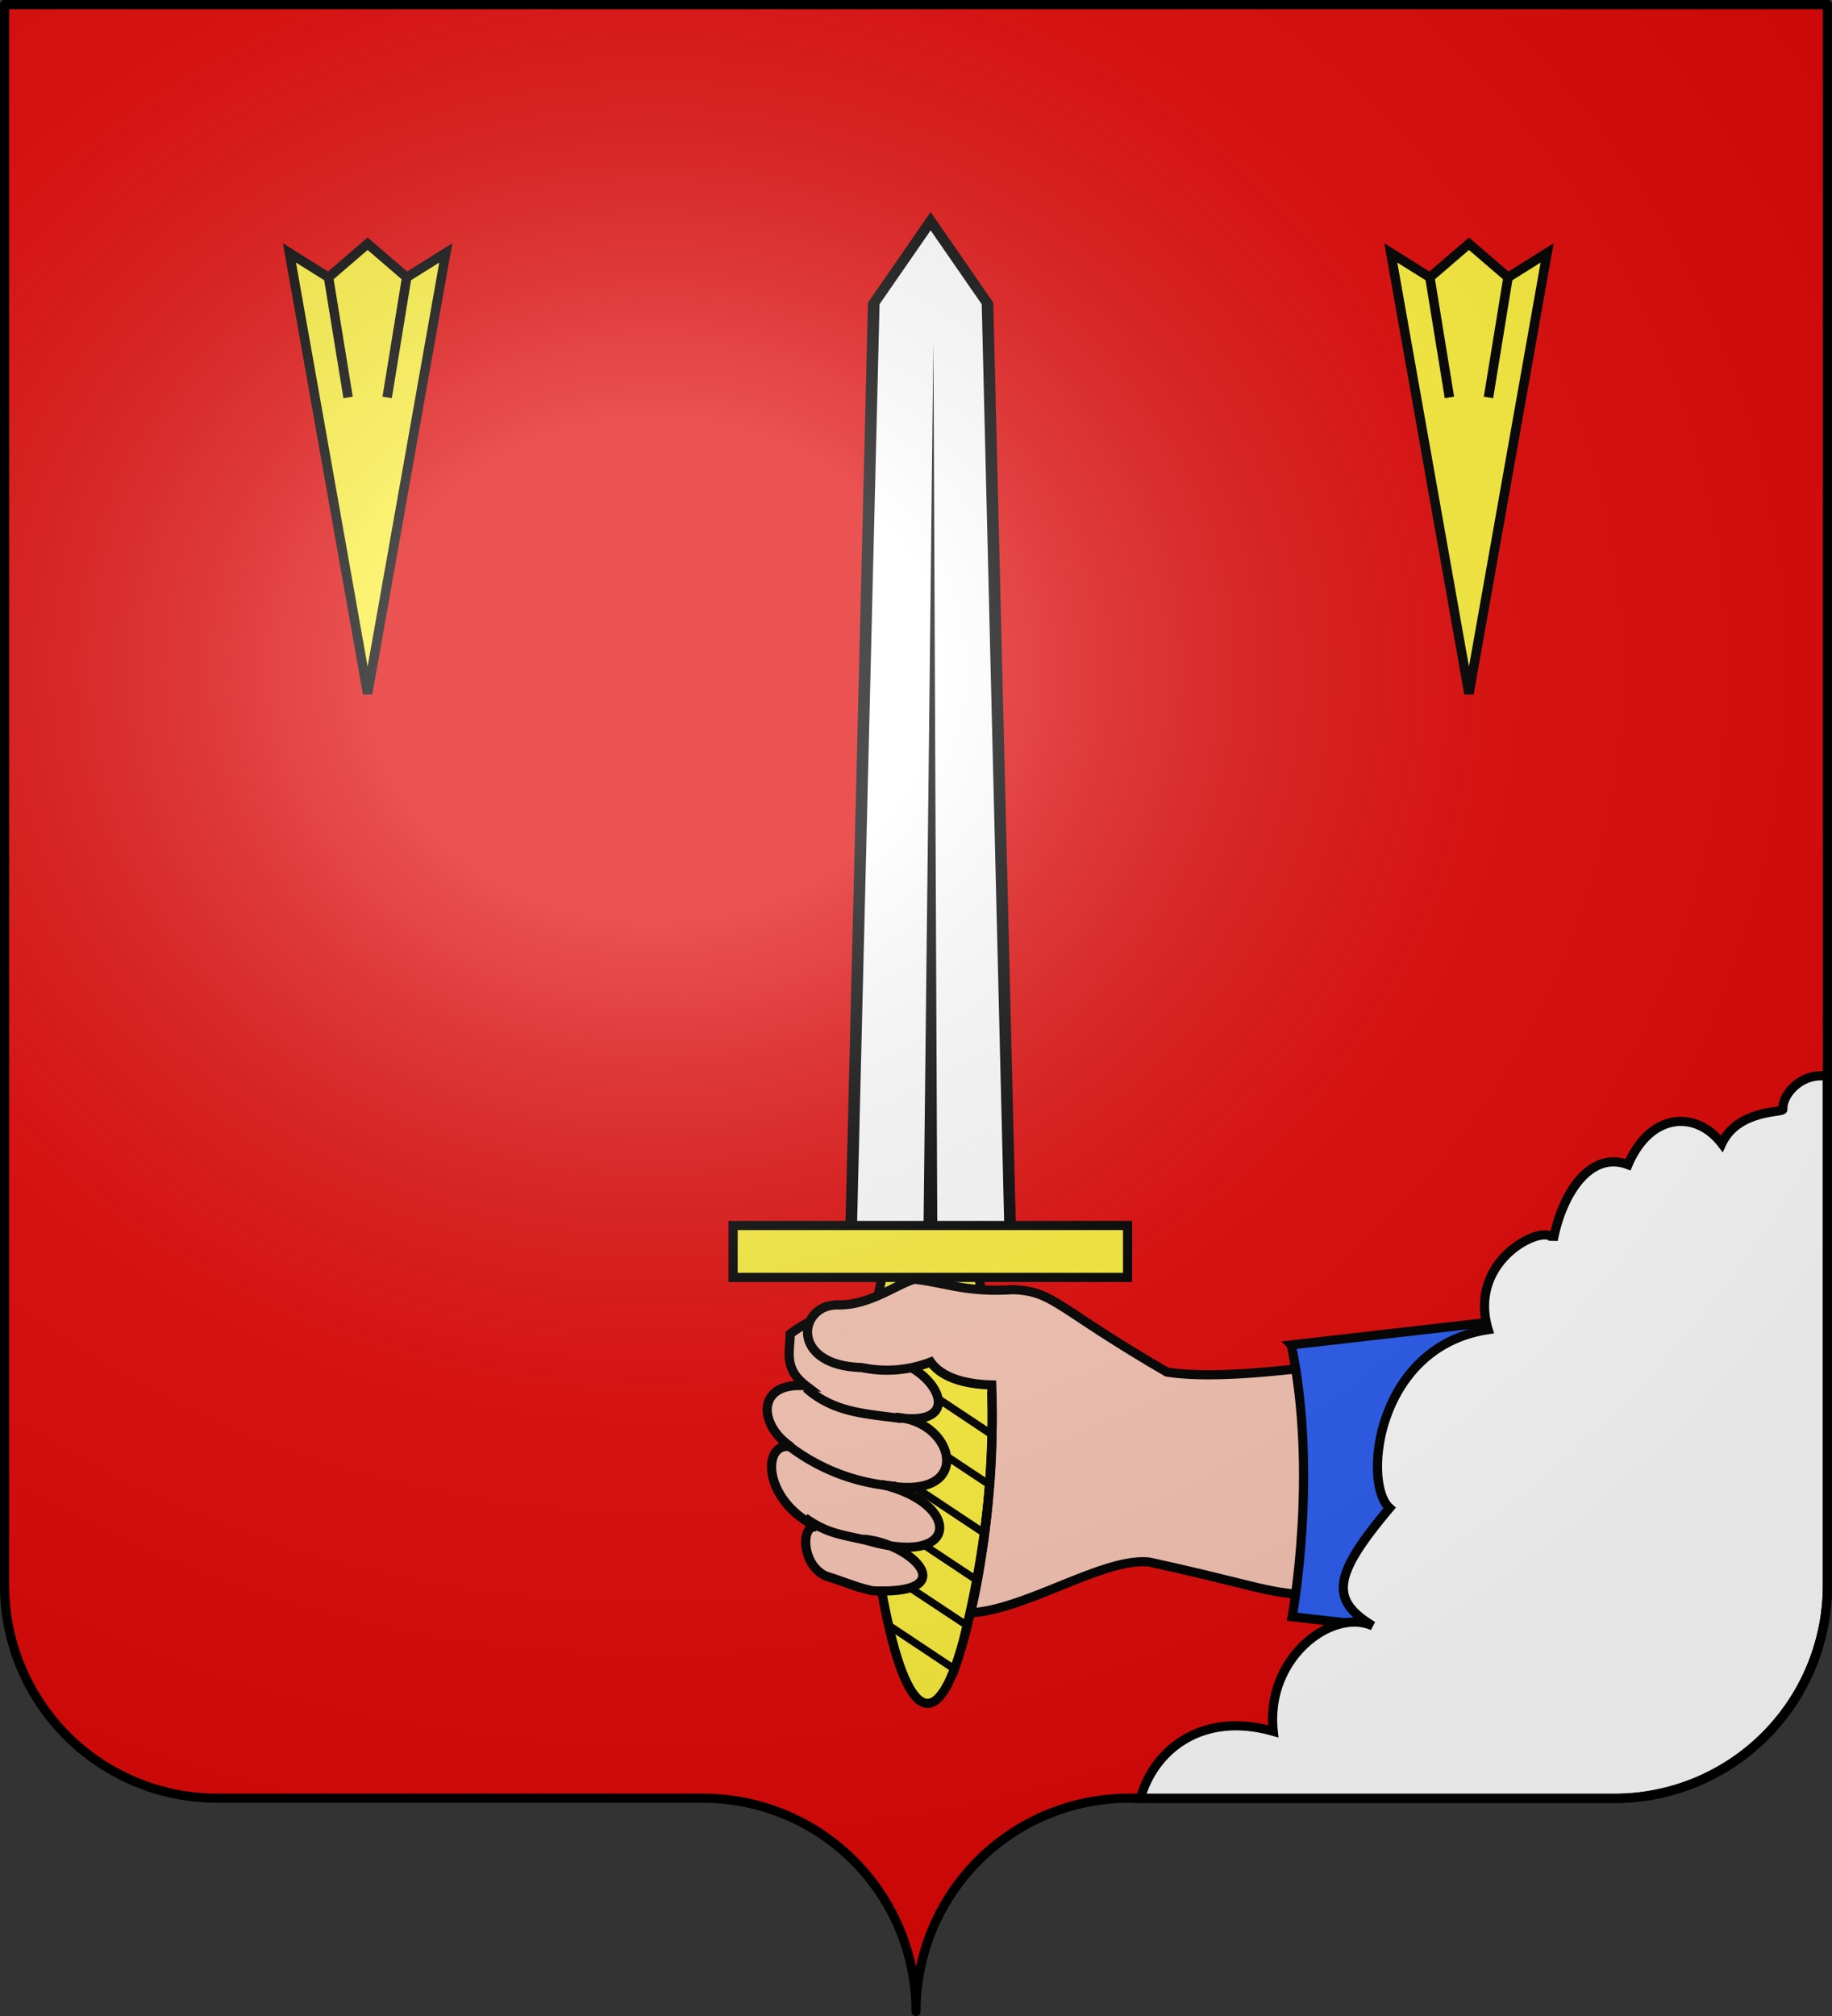 <svg xmlns="http://www.w3.org/2000/svg" xmlns:xlink="http://www.w3.org/1999/xlink" height="660" width="600" version="1.0"><rect width="100%" height="100%" fill="#333333" stroke="none"/><defs><radialGradient r="300" fy="200.4" fx="285.2" cy="200.4" cx="285.2" gradientTransform="matrix(1.551 0 0 1.35 -152.9 151.1)" gradientUnits="userSpaceOnUse" id="b" xlink:href="#a"/><linearGradient id="a"><stop offset="0" stop-color="#fff" stop-opacity=".3"/><stop offset=".2" stop-color="#fff" stop-opacity=".3"/><stop offset=".6" stop-color="#6b6b6b" stop-opacity=".1"/><stop offset="1" stop-opacity=".1"/></linearGradient></defs><path d="M300 658.5a69.7 69.7 0 0169.7-69.8h159.2a69.7 69.7 0 0069.6-69.7V1.5H1.5V519a69.7 69.7 0 0069.7 69.7h159.2a69.7 69.7 0 0169.6 69.8z" fill="#e20909"/><path d="M317 531.1c-8.1 35.4-18.4 35.4-26.2 0-7.8-35.3-10.1-78.9-1.6-114.2 8.6-35.4 22.5-35.4 31 0 8.6 35.3 5 78.9-3.2 114.2z" fill="#fcef3c" stroke="#000" stroke-width="3"/><path d="M313.5 548.5l.8-2.4-23.3-15.5.7 3.4 21.8 14.5zm4-14.3l.7-2.5-30.6-20.3.5 3.3 29.5 19.5zm3.2-14.9l.5-2.6-35.7-23.7.3 3.1 34.9 23.2zm2.4-15.4l.4-2.7-39-25.9v3l38.6 25.6zm1.8-15.8l.2-2.8-40.6-27v3l40.4 26.8zm1-16.4v-2.9L285.5 442l-.2 2.8 40.5 27zm0-17l-.2-3-38.2-25.3-.2.9-.2 1.7 38.7 25.7zm-1.2-17.7l-.4-3.2-33.7-22.4-.6 2.6 34.7 23z"/><path d="M244.5 371.6h41.4l-6 385.8-14.7 33.4-14.7-33.4-6-385.8z" fill="#fff" stroke="#000" stroke-width="3" transform="matrix(-1.267 0 0 -.806 640.8 709.8)"/><path d="M307 407.7L305.7 112l-3.3 295.7h4.4z" fill-rule="evenodd"/><path fill="#fcef3c" stroke="#000" stroke-width="3" d="M369.3 418.2H240.1v-17h129.2z"/><path d="M283.4 428.2a42 42 0 00-24.6 8.5c0 5.7-2.3 11.3 5.2 17-16.2-1.5-15.9 12.7-4.9 20-9.5-2.1-9.8 17.4 8.6 26.3-5.4-1.8-5.6 12.3 2.9 16 5.9 1.8 9.6 3.6 15.2 4.8 30 1.3 12.7-15.7-3.1-16.9 31.8 10.1 32.8-11.7 6-17.9 30.9 6.4 24.5-21 4.6-22 23.7 3.8 13.7-16.5-3.2-19.3l-9.2-5 2.5-11.5z" fill="#f7c5b4" fill-rule="evenodd" stroke="#000" stroke-width="3"/><path d="M274.2 427.2c-12.8 0-15.6 19.9 8 20.5a39.8 39.8 0 0022.6-1.8c3.7 5.2 11.5 7.3 20 7.5.8 22.7-1.4 50.9-6.9 74.6 18-.9 43.8-18.3 58.5-16.6 57.5 12.5 35.1 13.2 97.8 5.8l49.8-79.9c-47.9 1-111 16.6-141.8 11.9-36.7-21.3-37-26.5-50.6-27-15 1-22.2-2.3-32-3.4-5.5 1.3-14.7 8.7-25.4 8.4z" fill="#f7c5b4" fill-rule="evenodd" stroke="#000" stroke-width="3"/><path d="M324.8 455.7a283 283 0 01-8.8 79.6m-52-80.9c9 8 19 8.4 31.3 10m-37.9 8.2a65 65 0 0036.1 14m-29.9 10.3c8.4 6 13.6 5.5 24.8 8.5" fill="none" stroke="#000" stroke-width="3"/><path d="M422.9 440.3L553 425.4s-15.2 29.7-34.2 55.6c-19 25.8-42.9 54.3-42.9 54.3l-52.7-6s8.6-46.7-.3-89z" fill="#2b5df2" fill-rule="evenodd" stroke="#000" stroke-width="3"/><path d="M596.3 352.2c-7 0-12.6 6.2-12.4 11 0 1.1-14.8 0-20 11.2-8.3-10.9-23.4-10.3-30.7 6.9-12.3-4.7-21.6 9.3-24.5 24.7-.9-6.4-28.5 5.4-21.3 29.3-36.7 5.5-41.3 50.4-32.3 58.4-18.5 22-19.7 30-5.5 38.6-13.2-6-35.2 10.3-32.6 34.5-24-6.8-39.4 6.8-43.5 22h155.3a69.7 69.7 0 0069.7-69.8V352.3c-.8 0-1.5-.2-2.2-.1z" fill="#fff" fill-rule="evenodd" stroke="#000" stroke-width="3"/><g stroke="#000" stroke-width="3.1"><path d="M94.8 82.8l25.6 144.3L146 82.8l-12.8 8-12.8-11-12.8 11z" fill="#fcef3c"/><path d="M107.6 90.8l6.4 39.3m12.8 0l6.4-39.3" fill="none"/><path d="M455.5 82.8l25.6 144.3 25.6-144.3-12.8 8-12.8-11-12.8 11z" fill="#fcef3c"/><path d="M468.3 90.8l6.4 39.3m12.8 0l6.4-39.3" fill="none"/></g><path d="M76.5 203.9v517.5a69.7 69.7 0 0069.6 69.7h159.2A69.7 69.7 0 01375 861a69.7 69.7 0 0169.6-69.8H604a69.7 69.7 0 0069.6-69.7V203.9h-597z" fill="url(#b)" fill-rule="evenodd" transform="translate(-75 -202.4)"/><path d="M300 658.5a69.7 69.7 0 0169.7-69.8h159.2a69.7 69.7 0 0069.6-69.7V1.5H1.5V519a69.7 69.7 0 0069.7 69.7h159.2a69.7 69.7 0 0169.6 69.8z" fill="none" stroke="#000" stroke-width="3" stroke-linecap="round" stroke-linejoin="round"/></svg>